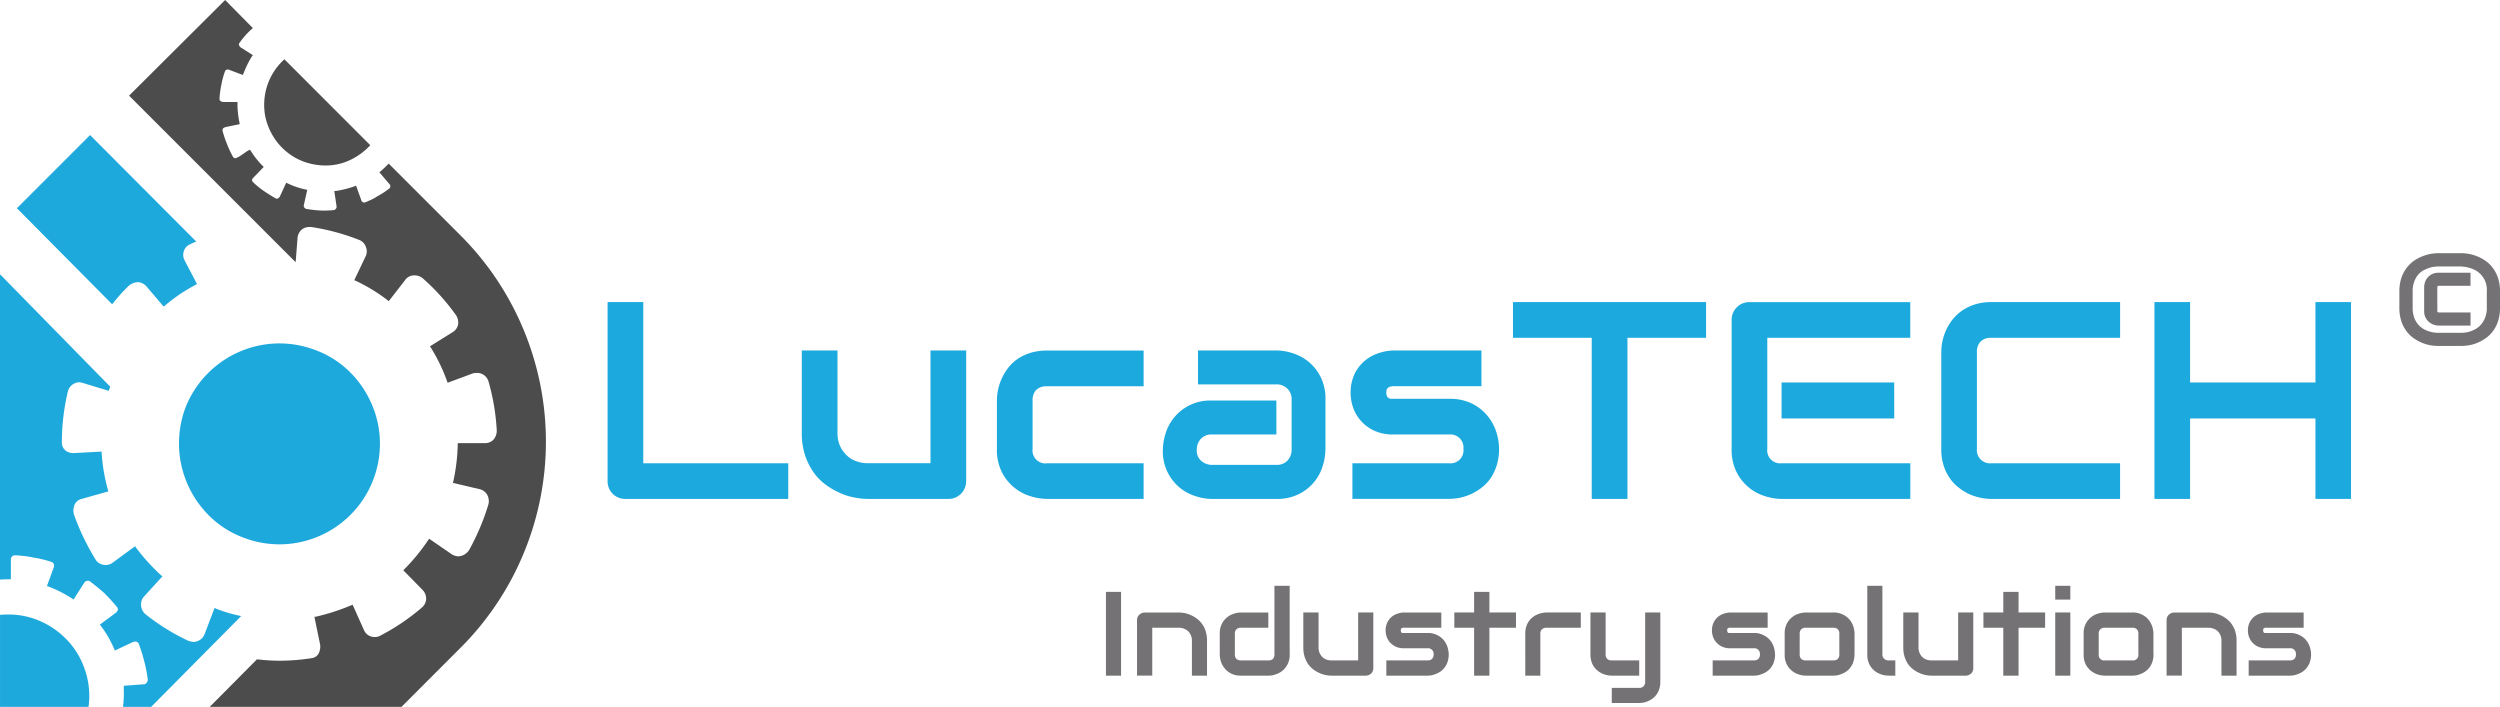 <svg xmlns="http://www.w3.org/2000/svg" width="265.252" height="75" viewBox="0 0 265.252 75"><g transform="translate(-1.874 -2)"><path d="M50.759,27l-7.646-7.645c-.075.081-.159.159-.233.243-.188.183-.388.368-.6.555l-.16.119L43.2,21.543a.28.28,0,0,1,.078.277.229.229,0,0,1-.078.161,8.251,8.251,0,0,1-1.277.836,5.149,5.149,0,0,1-.994.519,2.21,2.21,0,0,1-.277.119.31.31,0,0,1-.439-.2L39.654,21.7l-.2.081a11.162,11.162,0,0,1-1.912.476h-.2l.242,1.636a.337.337,0,0,1-.2.356c0,.026-.023.037-.077.037a9.287,9.287,0,0,1-1.515.045c-.452-.03-.914-.082-1.4-.159a.391.391,0,0,1-.237-.165.312.312,0,0,1-.037-.274l.357-1.593-.2-.042a8.06,8.06,0,0,1-1.873-.636l-.16-.078-.676,1.472a.64.64,0,0,1-.2.2.305.305,0,0,1-.233,0c-.452-.262-.878-.527-1.274-.8a8,8,0,0,1-1.156-.951c-.08-.082-.1-.149-.08-.2a.347.347,0,0,1,.121-.24l1.115-1.156-.12-.113a8.589,8.589,0,0,1-1.233-1.556l-.123-.159s-.118.068-.357.2c-.213.156-.422.3-.635.436a1.59,1.59,0,0,1-.361.2.288.288,0,0,1-.438-.082,10.431,10.431,0,0,1-.634-1.352,11.175,11.175,0,0,1-.479-1.435.306.306,0,0,1,.2-.316.114.114,0,0,0,.083-.042l1.55-.318-.039-.2a9.543,9.543,0,0,1-.2-1.95v-.2H25.52a.618.618,0,0,1-.278-.124.262.262,0,0,1-.079-.2,9.193,9.193,0,0,1,.2-1.509,8.356,8.356,0,0,1,.359-1.353.339.339,0,0,1,.2-.241.363.363,0,0,1,.239,0l1.47.557L27.71,9.8a10.146,10.146,0,0,1,.873-1.788l.121-.16-1.313-.836a.6.6,0,0,1-.159-.241.187.187,0,0,1,.039-.2,7.992,7.992,0,0,1,.955-1.155,6.39,6.39,0,0,1,.478-.438L25.761,2,15.569,12.149,33.243,29.822l.2-2.586a1.333,1.333,0,0,1,.4-.836,1.275,1.275,0,0,1,.876-.316h.159a23.337,23.337,0,0,1,5.053,1.353,1.2,1.2,0,0,1,.759.755,1.208,1.208,0,0,1,0,.958l-1.233,2.588.119.036a18.505,18.505,0,0,1,3.465,2.111l.075.08L44.868,31.7a1.163,1.163,0,0,1,.993-.481,1.328,1.328,0,0,1,.834.28,22.9,22.9,0,0,1,3.505,3.86,1.424,1.424,0,0,1,.278,1.078,1.225,1.225,0,0,1-.559.795l-2.428,1.513.08.118a18.228,18.228,0,0,1,1.753,3.628l.04.119,2.7-1a2.156,2.156,0,0,1,.441-.043,1.253,1.253,0,0,1,1.192.882,23.246,23.246,0,0,1,.877,5.131,1.428,1.428,0,0,1-.354,1.077,1.214,1.214,0,0,1-.879.362h-2.9v.112a20.365,20.365,0,0,1-.479,3.983l-.042.119,2.868.675a1.245,1.245,0,0,1,.756.552A1.416,1.416,0,0,1,53.7,55.5a24.681,24.681,0,0,1-2.028,4.814,1.429,1.429,0,0,1-1.195.714,1.581,1.581,0,0,1-.636-.195l-2.43-1.671-.12.163a20.634,20.634,0,0,1-2.547,3.1l-.08.081,2.07,2.111a1.32,1.32,0,0,1,.358.915,1.3,1.3,0,0,1-.436.913,23.032,23.032,0,0,1-4.342,2.95,1.286,1.286,0,0,1-.675.195,1.217,1.217,0,0,1-1.155-.752l-1.193-2.668-.122.037a22.251,22.251,0,0,1-3.822,1.233h-.116l.6,2.908a1.57,1.57,0,0,1-.2,1.074,1,1,0,0,1-.637.4,22.27,22.27,0,0,1-3.461.281,20.414,20.414,0,0,1-2.153-.125.95.95,0,0,1-.236-.031L24.126,77H44.47l6.289-6.292a30.791,30.791,0,0,0,6.687-10.027,30.924,30.924,0,0,0,0-23.649A30.8,30.8,0,0,0,50.759,27M32.049,8.288l9.113,9.12A6.984,6.984,0,0,1,38.974,19a6.04,6.04,0,0,1-2.349.558,6.88,6.88,0,0,1-2.39-.36,6.41,6.41,0,0,1-2.785-1.91,6.693,6.693,0,0,1-1.433-2.947A6.58,6.58,0,0,1,30.256,11a6.447,6.447,0,0,1,1.793-2.71" fill="#4c4c4c" fill-rule="evenodd"/><path d="M21.06,51.084A10.785,10.785,0,0,0,23.491,56.1a10.252,10.252,0,0,0,4.458,3.031,10.544,10.544,0,0,0,5.573.432A10.676,10.676,0,0,0,42,47.1a10.86,10.86,0,0,0-2.429-5.015,10.283,10.283,0,0,0-4.458-3.024,10.677,10.677,0,0,0-5.571-.439,10.806,10.806,0,0,0-5.019,2.432,10.655,10.655,0,0,0-3.067,4.456,10.954,10.954,0,0,0-.4,5.573M3.028,63.467V61.394a.437.437,0,0,1,.4-.477,11.3,11.3,0,0,1,1.99.239,11.956,11.956,0,0,1,1.95.476.363.363,0,0,1,.2.2.5.5,0,0,1,0,.394l-.713,1.955.234.08a13.363,13.363,0,0,1,2.354,1.19l.233.162,1.117-1.754a.462.462,0,0,1,.4-.238.519.519,0,0,1,.2.04c.529.4,1.049.828,1.552,1.271.452.456.89.928,1.313,1.439a.423.423,0,0,1,.123.314.527.527,0,0,1-.2.318l-1.713,1.272.16.2a11.368,11.368,0,0,1,1.314,2.271l.119.275L16,70.109a.734.734,0,0,1,.237-.038.389.389,0,0,1,.361.239,18.174,18.174,0,0,1,.595,1.909,14.563,14.563,0,0,1,.36,1.867.572.572,0,0,1-.123.361.376.376,0,0,1-.317.158l-2.107.157v.281A12.165,12.165,0,0,1,14.926,77h2.986l9.553-9.637a15.573,15.573,0,0,1-2.7-.795l-.12-.076-1.076,2.825a1.307,1.307,0,0,1-1.193.794,2.812,2.812,0,0,1-.52-.12A22.638,22.638,0,0,1,17.4,67.238a1.318,1.318,0,0,1-.56-.993,1.27,1.27,0,0,1,.278-.915l1.994-2.187-.122-.082a21.671,21.671,0,0,1-2.709-2.986l-.075-.119-2.39,1.753a1.206,1.206,0,0,1-.721.238,1.239,1.239,0,0,1-1.07-.558,25.42,25.42,0,0,1-2.271-4.7,1.566,1.566,0,0,1,.041-1.158,1.093,1.093,0,0,1,.755-.6l2.825-.795-.039-.12a19.232,19.232,0,0,1-.679-3.977v-.124l-2.985.16a1.428,1.428,0,0,1-.8-.236,1.094,1.094,0,0,1-.435-.884,23.671,23.671,0,0,1,.633-5.411,1.3,1.3,0,0,1,1.234-.989c.134.022.253.049.357.076l2.749.839.039-.12a2.226,2.226,0,0,0,.123-.318L1.874,31.1V63.5c.265-.026.53-.036.8-.036h.358M11.267,77a8.455,8.455,0,0,0-.4-3.983,8.338,8.338,0,0,0-2.229-3.462A8.682,8.682,0,0,0,5.893,67.8a8.228,8.228,0,0,0-3.143-.6q-.441,0-.875.037V77h9.392m2.51-42.713L3.666,24.093l7.763-7.764,11.264,11.3a6.673,6.673,0,0,0-.635.283,1.176,1.176,0,0,0-.676.718,1.277,1.277,0,0,0,.075.991l1.317,2.51-.122.078a17.8,17.8,0,0,0-3.3,2.232l-.122.079L17.4,32.371a1.3,1.3,0,0,0-.919-.435,1.6,1.6,0,0,0-.994.435,17.965,17.965,0,0,0-1.71,1.916" fill="#1ea9dd" fill-rule="evenodd"/><path d="M85.51,54.934H68.236a1.833,1.833,0,0,1-1.357-.547,1.821,1.821,0,0,1-.4-.6,1.937,1.937,0,0,1-.14-.753V34.053h3.786v17.1H85.51Zm18.874-1.9a1.892,1.892,0,0,1-.149.753,1.8,1.8,0,0,1-.4.6,1.911,1.911,0,0,1-.605.408,1.754,1.754,0,0,1-.722.139H93.945a7.393,7.393,0,0,1-1.489-.163,6.589,6.589,0,0,1-1.566-.515,7.821,7.821,0,0,1-1.5-.9,5.609,5.609,0,0,1-1.257-1.332,6.894,6.894,0,0,1-.863-1.794,7.456,7.456,0,0,1-.325-2.3V39.188h3.787v8.746a3.356,3.356,0,0,0,.247,1.326,3.158,3.158,0,0,0,.694,1.014,2.841,2.841,0,0,0,1.02.649,3.542,3.542,0,0,0,1.28.226H100.6V39.188h3.788V53.03Zm18.831,1.9h-10.26a5.926,5.926,0,0,1-1.727-.281,4.93,4.93,0,0,1-1.727-.909,5.06,5.06,0,0,1-1.329-1.649,5.262,5.262,0,0,1-.525-2.477V44.5a5.844,5.844,0,0,1,.119-1.132,6.061,6.061,0,0,1,.387-1.194,5.8,5.8,0,0,1,.676-1.127,4.457,4.457,0,0,1,1-.953,5.352,5.352,0,0,1,1.368-.654,5.913,5.913,0,0,1,1.757-.246h10.26v3.79h-10.26a1.548,1.548,0,0,0-1.133.385,1.573,1.573,0,0,0-.387,1.16v5.094a1.367,1.367,0,0,0,1.538,1.533h10.241v3.782ZM142.5,49.717a5.853,5.853,0,0,1-.276,1.7,4.853,4.853,0,0,1-.893,1.692,4.919,4.919,0,0,1-1.614,1.3,5.115,5.115,0,0,1-2.42.528H130.47a5.752,5.752,0,0,1-1.705-.281,5.006,5.006,0,0,1-1.687-.889,4.962,4.962,0,0,1-1.822-4.047,5.9,5.9,0,0,1,.275-1.692,5.025,5.025,0,0,1,.895-1.7,4.925,4.925,0,0,1,4.044-1.83H137.3v3.6H130.47a1.517,1.517,0,0,0-1.2.48,1.7,1.7,0,0,0-.417,1.17,1.442,1.442,0,0,0,.484,1.16,1.733,1.733,0,0,0,1.161.416h6.8a1.534,1.534,0,0,0,1.191-.468,1.67,1.67,0,0,0,.426-1.171V44.4a1.536,1.536,0,0,0-.466-1.18,1.6,1.6,0,0,0-1.151-.437h-8.316v-3.6H137.3a5.776,5.776,0,0,1,1.686.278,5.116,5.116,0,0,1,1.7.9,4.922,4.922,0,0,1,1.3,1.618,5.14,5.14,0,0,1,.521,2.42v5.314Zm18.425-.1a5.7,5.7,0,0,1-.248,1.753,5.3,5.3,0,0,1-.65,1.371,4.436,4.436,0,0,1-.951,1,5.567,5.567,0,0,1-1.133.686,5.8,5.8,0,0,1-1.188.386,5.873,5.873,0,0,1-1.142.119H145.365V51.15h10.219a1.378,1.378,0,0,0,1.56-1.533,1.385,1.385,0,0,0-1.526-1.518h-5.873a4.747,4.747,0,0,1-2.13-.432,4.276,4.276,0,0,1-1.416-1.094,4.132,4.132,0,0,1-.785-1.407,4.816,4.816,0,0,1-.237-1.417,4.681,4.681,0,0,1,.444-2.132,4.272,4.272,0,0,1,1.143-1.407,4.483,4.483,0,0,1,1.49-.776,5.246,5.246,0,0,1,1.491-.246h9.313v3.79h-9.277a1.258,1.258,0,0,0-.458.066.493.493,0,0,0-.247.171.472.472,0,0,0-.1.238,2.28,2.28,0,0,0-.011.232.89.89,0,0,0,.076.371.511.511,0,0,0,.189.187.518.518,0,0,0,.249.071h6.138a5.334,5.334,0,0,1,2.468.522,5,5,0,0,1,1.646,1.323,5.113,5.113,0,0,1,.915,1.72,6.089,6.089,0,0,1,.282,1.738Zm21.965-11.776h-8.341V54.934h-3.791V37.841h-8.355V34.053h20.487ZM202.855,46.4H190.9V42.581h11.95Zm1.7,8.536H190.906a5.889,5.889,0,0,1-1.722-.281,4.921,4.921,0,0,1-1.729-.909,5.027,5.027,0,0,1-1.326-1.649,5.25,5.25,0,0,1-.527-2.477V35.958a1.957,1.957,0,0,1,.138-.736,1.9,1.9,0,0,1,.409-.615,1.739,1.739,0,0,1,.6-.406,1.881,1.881,0,0,1,.751-.147h17.055v3.788H189.386V49.618a1.374,1.374,0,0,0,1.552,1.533h13.621v3.783Zm22.257,0H213.152a5.742,5.742,0,0,1-1.126-.119,5.888,5.888,0,0,1-1.2-.386,5.435,5.435,0,0,1-1.116-.686,4.6,4.6,0,0,1-.958-1,5.049,5.049,0,0,1-.664-1.371,5.68,5.68,0,0,1-.243-1.753V39.367a5.949,5.949,0,0,1,.115-1.13,6.1,6.1,0,0,1,.388-1.19,5.6,5.6,0,0,1,.685-1.131,4.573,4.573,0,0,1,1.012-.953,5.175,5.175,0,0,1,1.366-.662,5.709,5.709,0,0,1,1.745-.248h13.663v3.788H213.153a1.559,1.559,0,0,0-1.141.4,1.578,1.578,0,0,0-.386,1.16v10.22a1.392,1.392,0,0,0,1.526,1.532h13.663v3.785Zm7.432-12.353h13.3V34.053h3.775V54.934h-3.775V46.4h-13.3v8.535H230.46V34.053h3.787Z" fill="#1caade"/><path d="M120.821,73.686h-1.606V64.8h1.606Zm9.116,0h-1.6V69.968a1.362,1.362,0,0,0-.406-1,1.376,1.376,0,0,0-.438-.266,1.516,1.516,0,0,0-.544-.1H124.13v5.083h-1.617v-5.9a.76.76,0,0,1,.06-.3.82.82,0,0,1,.439-.43.745.745,0,0,1,.314-.065h3.629a3.359,3.359,0,0,1,.645.065,3.438,3.438,0,0,1,.666.23,2.929,2.929,0,0,1,.635.384,2.542,2.542,0,0,1,.535.563,2.4,2.4,0,0,1,.366.759,3.266,3.266,0,0,1,.138.981v3.718Zm8.78-2.26a2.455,2.455,0,0,1-.109.754,2.144,2.144,0,0,1-.288.574,1.912,1.912,0,0,1-.393.427,2.2,2.2,0,0,1-.488.286,3.264,3.264,0,0,1-.508.171,2.18,2.18,0,0,1-.485.048h-2.9a2.447,2.447,0,0,1-.745-.1,2.081,2.081,0,0,1-.576-.286,2.139,2.139,0,0,1-.424-.4,2.639,2.639,0,0,1-.3-.48,2.109,2.109,0,0,1-.159-.521,2.294,2.294,0,0,1-.051-.471V69.242a2.282,2.282,0,0,1,.219-1.05,2.1,2.1,0,0,1,.566-.7,2.223,2.223,0,0,1,.741-.387,2.468,2.468,0,0,1,.727-.118h2.9V68.6h-2.883a.681.681,0,0,0-.5.165.624.624,0,0,0-.166.475v2.175a.691.691,0,0,0,.156.494.675.675,0,0,0,.488.158h2.9a.662.662,0,0,0,.495-.158.685.685,0,0,0,.159-.485v-7.27h1.617v7.27Zm8.869,1.446a.825.825,0,0,1-.063.327.724.724,0,0,1-.167.258.829.829,0,0,1-.573.229h-3.641a2.867,2.867,0,0,1-.632-.071,2.552,2.552,0,0,1-.666-.22,2.905,2.905,0,0,1-.631-.374,2.777,2.777,0,0,1-.548-.561,3.063,3.063,0,0,1-.37-.776,3.262,3.262,0,0,1-.139-.984V66.986h1.618V70.7a1.414,1.414,0,0,0,.108.575,1.491,1.491,0,0,0,.289.429,1.3,1.3,0,0,0,.433.275,1.629,1.629,0,0,0,.548.091h2.824V66.986h1.608v5.886Zm8-1.446a2.366,2.366,0,0,1-.112.754,1.907,1.907,0,0,1-.273.574,1.96,1.96,0,0,1-.4.427,2.042,2.042,0,0,1-.486.286,3.22,3.22,0,0,1-.5.171,2.3,2.3,0,0,1-.484.048h-4.366V72.07h4.357a.693.693,0,0,0,.493-.158.658.658,0,0,0,.167-.485.59.59,0,0,0-.651-.646h-2.5a2.019,2.019,0,0,1-.9-.185,1.99,1.99,0,0,1-.607-.468,1.843,1.843,0,0,1-.333-.6,1.89,1.89,0,0,1-.1-.6,1.915,1.915,0,0,1,.186-.9,1.893,1.893,0,0,1,.482-.608,1.962,1.962,0,0,1,.638-.323,2.055,2.055,0,0,1,.633-.109h3.968V68.6h-3.948a.441.441,0,0,0-.2.027.231.231,0,0,0-.11.067.307.307,0,0,0-.036.1v.1a.376.376,0,0,0,.027.157.167.167,0,0,0,.186.11h2.61a2.124,2.124,0,0,1,1.051.234,2.083,2.083,0,0,1,.7.55,2.278,2.278,0,0,1,.385.738,2.6,2.6,0,0,1,.117.74Zm7.134-2.823H159.9v5.083h-1.621V68.6h-2.1V66.986h2.1V64.8H159.9v2.184h2.819Zm6.884,0h-3.627a.678.678,0,0,0-.5.165.619.619,0,0,0-.171.475v4.443h-1.6V69.243a2.4,2.4,0,0,1,.1-.739,1.972,1.972,0,0,1,.274-.576,1.821,1.821,0,0,1,.41-.437,1.97,1.97,0,0,1,.484-.285,2.281,2.281,0,0,1,.5-.162,2.211,2.211,0,0,1,.486-.058H169.6V68.6Zm8.433,5.73a2.366,2.366,0,0,1-.108.741,1.926,1.926,0,0,1-.277.584,2.069,2.069,0,0,1-.4.431,2.273,2.273,0,0,1-.485.284,2.066,2.066,0,0,1-.506.17,2.672,2.672,0,0,1-.476.047h-2.9V74.984h2.9a.616.616,0,0,0,.476-.172.648.648,0,0,0,.167-.479V66.985h1.607v7.348Zm-2.25-.647h-2.9a2.545,2.545,0,0,1-.748-.119,2.269,2.269,0,0,1-.731-.386,2.18,2.18,0,0,1-.565-.692,2.423,2.423,0,0,1-.22-1.063v-4.44h1.608v4.44a.643.643,0,0,0,.17.485.682.682,0,0,0,.5.158h2.894v1.617Zm14.424-2.26a2.312,2.312,0,0,1-.11.754,1.883,1.883,0,0,1-.273.574,1.924,1.924,0,0,1-.4.427,2.205,2.205,0,0,1-.485.286,3.264,3.264,0,0,1-.508.171,2.281,2.281,0,0,1-.485.048h-4.36V72.07h4.351a.682.682,0,0,0,.495-.158.65.65,0,0,0,.168-.485.592.592,0,0,0-.653-.646h-2.5a2.037,2.037,0,0,1-.9-.185,1.96,1.96,0,0,1-.6-.468,1.877,1.877,0,0,1-.338-.6,2.08,2.08,0,0,1-.1-.6,1.926,1.926,0,0,1,.19-.9,1.763,1.763,0,0,1,.485-.608,1.9,1.9,0,0,1,.634-.323,2.053,2.053,0,0,1,.636-.109h3.966V68.6h-3.947a.456.456,0,0,0-.2.027.227.227,0,0,0-.109.067.407.407,0,0,0-.037.1v.1a.344.344,0,0,0,.029.157.282.282,0,0,0,.08.091.218.218,0,0,0,.109.019h2.606A2.109,2.109,0,0,1,189,69.4a1.99,1.99,0,0,1,.7.55,2.152,2.152,0,0,1,.386.738,2.53,2.53,0,0,1,.117.74Zm8.426,0a2.455,2.455,0,0,1-.109.754,1.806,1.806,0,0,1-.28.574,1.854,1.854,0,0,1-.39.427,2.315,2.315,0,0,1-.491.286,3.053,3.053,0,0,1-.5.171,2.31,2.31,0,0,1-.484.048h-2.907a2.462,2.462,0,0,1-.73-.119,2.194,2.194,0,0,1-.734-.386,2.11,2.11,0,0,1-.563-.692,2.29,2.29,0,0,1-.22-1.063V69.242a2.2,2.2,0,0,1,.22-1.05,2.044,2.044,0,0,1,.563-.7,2.127,2.127,0,0,1,.734-.387,2.437,2.437,0,0,1,.73-.118h2.907a2.181,2.181,0,0,1,1.047.228,2.057,2.057,0,0,1,.707.553,2.219,2.219,0,0,1,.386.737,2.529,2.529,0,0,1,.119.739v2.184Zm-1.609-2.173a.66.66,0,0,0-.166-.494.7.7,0,0,0-.484-.156h-2.9a.672.672,0,0,0-.49.165.632.632,0,0,0-.167.475v2.184a.654.654,0,0,0,.167.485.679.679,0,0,0,.49.158h2.9a.654.654,0,0,0,.484-.158.666.666,0,0,0,.166-.485Zm5.941,4.433h-.715a2.52,2.52,0,0,1-.74-.119,2.218,2.218,0,0,1-.735-.386,2.136,2.136,0,0,1-.563-.692,2.316,2.316,0,0,1-.219-1.063v-7.27h1.6v7.27a.611.611,0,0,0,.19.471.66.66,0,0,0,.466.173h.715Zm8.276-.814a.825.825,0,0,1-.063.327.735.735,0,0,1-.166.258.876.876,0,0,1-.263.166.743.743,0,0,1-.313.063h-3.641a2.9,2.9,0,0,1-.634-.071,2.483,2.483,0,0,1-.661-.22,3.127,3.127,0,0,1-.638-.374,2.911,2.911,0,0,1-.547-.561,3.09,3.09,0,0,1-.366-.776,3.262,3.262,0,0,1-.139-.984V66.986h1.617V70.7a1.366,1.366,0,0,0,.11.575,1.4,1.4,0,0,0,.284.429,1.327,1.327,0,0,0,.438.275,1.591,1.591,0,0,0,.543.091h2.829V66.986h1.606v5.886Zm7.618-4.269h-2.818v5.083h-1.62V68.6h-2.107V66.986h2.107V64.8h1.62v2.184h2.818Zm2.674-2.987h-1.6v-1.46h1.6Zm0,8.07h-1.6v-6.7h1.6Zm8.827-2.26a2.454,2.454,0,0,1-.11.754,1.886,1.886,0,0,1-.275.574,2.023,2.023,0,0,1-.4.427,2.132,2.132,0,0,1-.484.286,3.14,3.14,0,0,1-.509.171,2.279,2.279,0,0,1-.484.048h-2.9a2.487,2.487,0,0,1-.734-.119,2.147,2.147,0,0,1-1.3-1.078,2.328,2.328,0,0,1-.219-1.063V69.242a2.232,2.232,0,0,1,.219-1.05,2.141,2.141,0,0,1,.563-.7,2.163,2.163,0,0,1,.734-.387,2.461,2.461,0,0,1,.734-.118h2.9a2.187,2.187,0,0,1,1.051.228,2.064,2.064,0,0,1,.7.553,2.3,2.3,0,0,1,.387.737,2.594,2.594,0,0,1,.118.739v2.184Zm-1.607-2.173a.645.645,0,0,0-.168-.494.686.686,0,0,0-.484-.156h-2.9a.646.646,0,0,0-.484.165.63.63,0,0,0-.172.475v2.184a.58.58,0,0,0,.656.643h2.9a.575.575,0,0,0,.652-.643Zm10.424,4.433h-1.608V69.968a1.394,1.394,0,0,0-.11-.566,1.223,1.223,0,0,0-.731-.7,1.548,1.548,0,0,0-.547-.1h-2.815v5.083H231.75v-5.9a.8.8,0,0,1,.059-.3.858.858,0,0,1,.179-.258.823.823,0,0,1,.256-.172.773.773,0,0,1,.32-.065h3.628a2.906,2.906,0,0,1,1.31.3,2.953,2.953,0,0,1,.635.384,2.637,2.637,0,0,1,.9,1.322,3.266,3.266,0,0,1,.138.981v3.718Zm7.9-2.26a2.425,2.425,0,0,1-.11.754,1.784,1.784,0,0,1-.279.574,1.912,1.912,0,0,1-.393.427,2.151,2.151,0,0,1-.487.286,3.1,3.1,0,0,1-.505.171,2.331,2.331,0,0,1-.487.048h-4.359V72.07h4.354a.687.687,0,0,0,.493-.158.654.654,0,0,0,.167-.485.592.592,0,0,0-.654-.646h-2.5a2.038,2.038,0,0,1-.9-.185,2.014,2.014,0,0,1-.607-.468,1.868,1.868,0,0,1-.335-.6,2.047,2.047,0,0,1-.1-.6,1.977,1.977,0,0,1,.188-.9,1.894,1.894,0,0,1,.488-.608,1.859,1.859,0,0,1,.636-.323,2.019,2.019,0,0,1,.631-.109h3.97V68.6h-3.951a.422.422,0,0,0-.194.027.2.2,0,0,0-.109.067.278.278,0,0,0-.039.1v.1a.36.36,0,0,0,.027.157.376.376,0,0,0,.078.091.242.242,0,0,0,.108.019h2.609a2.1,2.1,0,0,1,1.051.234,2,2,0,0,1,.7.55,2.158,2.158,0,0,1,.388.738,2.6,2.6,0,0,1,.118.74Z" fill="#747274"/><path d="M267.126,34.628a4.5,4.5,0,0,1-.2,1.426,3.838,3.838,0,0,1-.538,1.073,3.552,3.552,0,0,1-.765.751,4.477,4.477,0,0,1-.88.488,4.039,4.039,0,0,1-.9.266,4.956,4.956,0,0,1-.789.072h-2.527a5.026,5.026,0,0,1-.787-.072,4.316,4.316,0,0,1-.894-.266,4.753,4.753,0,0,1-.889-.488,3.469,3.469,0,0,1-.761-.751,3.811,3.811,0,0,1-.546-1.073,4.535,4.535,0,0,1-.2-1.426V32.942a4.539,4.539,0,0,1,.2-1.42,3.679,3.679,0,0,1,.546-1.06,3.469,3.469,0,0,1,.761-.764,4.414,4.414,0,0,1,.889-.485,4.734,4.734,0,0,1,.894-.269,4.55,4.55,0,0,1,.787-.079h2.527a4.488,4.488,0,0,1,.789.079,4.359,4.359,0,0,1,.9.269,4.175,4.175,0,0,1,.88.485,3.226,3.226,0,0,1,.765.764,3.7,3.7,0,0,1,.538,1.06,4.5,4.5,0,0,1,.2,1.42Zm-1.4,0V32.942a2.364,2.364,0,0,0-1.312-2.321,3.385,3.385,0,0,0-.49-.188c-.16-.045-.306-.082-.441-.108-.157-.021-.3-.034-.435-.05h-2.527c-.042,0-.138.008-.288.021a2.174,2.174,0,0,0-.526.1,3.23,3.23,0,0,0-.624.251,1.914,1.914,0,0,0-.6.454,2.314,2.314,0,0,0-.446.754,2.936,2.936,0,0,0-.178,1.091v1.686a2.951,2.951,0,0,0,.178,1.1,2.312,2.312,0,0,0,.446.744,2.225,2.225,0,0,0,.6.469,3.266,3.266,0,0,0,.624.247,2.875,2.875,0,0,0,.526.1c.15.014.25.021.307.021h2.509c.05,0,.146-.008.3-.021a2.793,2.793,0,0,0,.525-.1,3.3,3.3,0,0,0,.616-.26,2.052,2.052,0,0,0,.593-.465,2.364,2.364,0,0,0,.457-.745,2.834,2.834,0,0,0,.189-1.09Zm-1.724,1.915h-3.372a1.714,1.714,0,0,1-.5-.081,1.757,1.757,0,0,1-.507-.268,1.6,1.6,0,0,1-.385-.478,1.466,1.466,0,0,1-.159-.714V32.484a1.709,1.709,0,0,1,.077-.494,1.433,1.433,0,0,1,.26-.506,1.61,1.61,0,0,1,.475-.388,1.576,1.576,0,0,1,.735-.16h3.372v1.389h-3.372a.505.505,0,0,0-.05.009h-.031a.054.054,0,0,1-.027.013.094.094,0,0,0-.028.068.2.2,0,0,0-.014.069V35c0,.041,0,.068.014.081s0,.019.009.019a.126.126,0,0,0,.056.038.322.322,0,0,0,.072.013h3.372v1.39Z" fill="#747274"/></g></svg>
